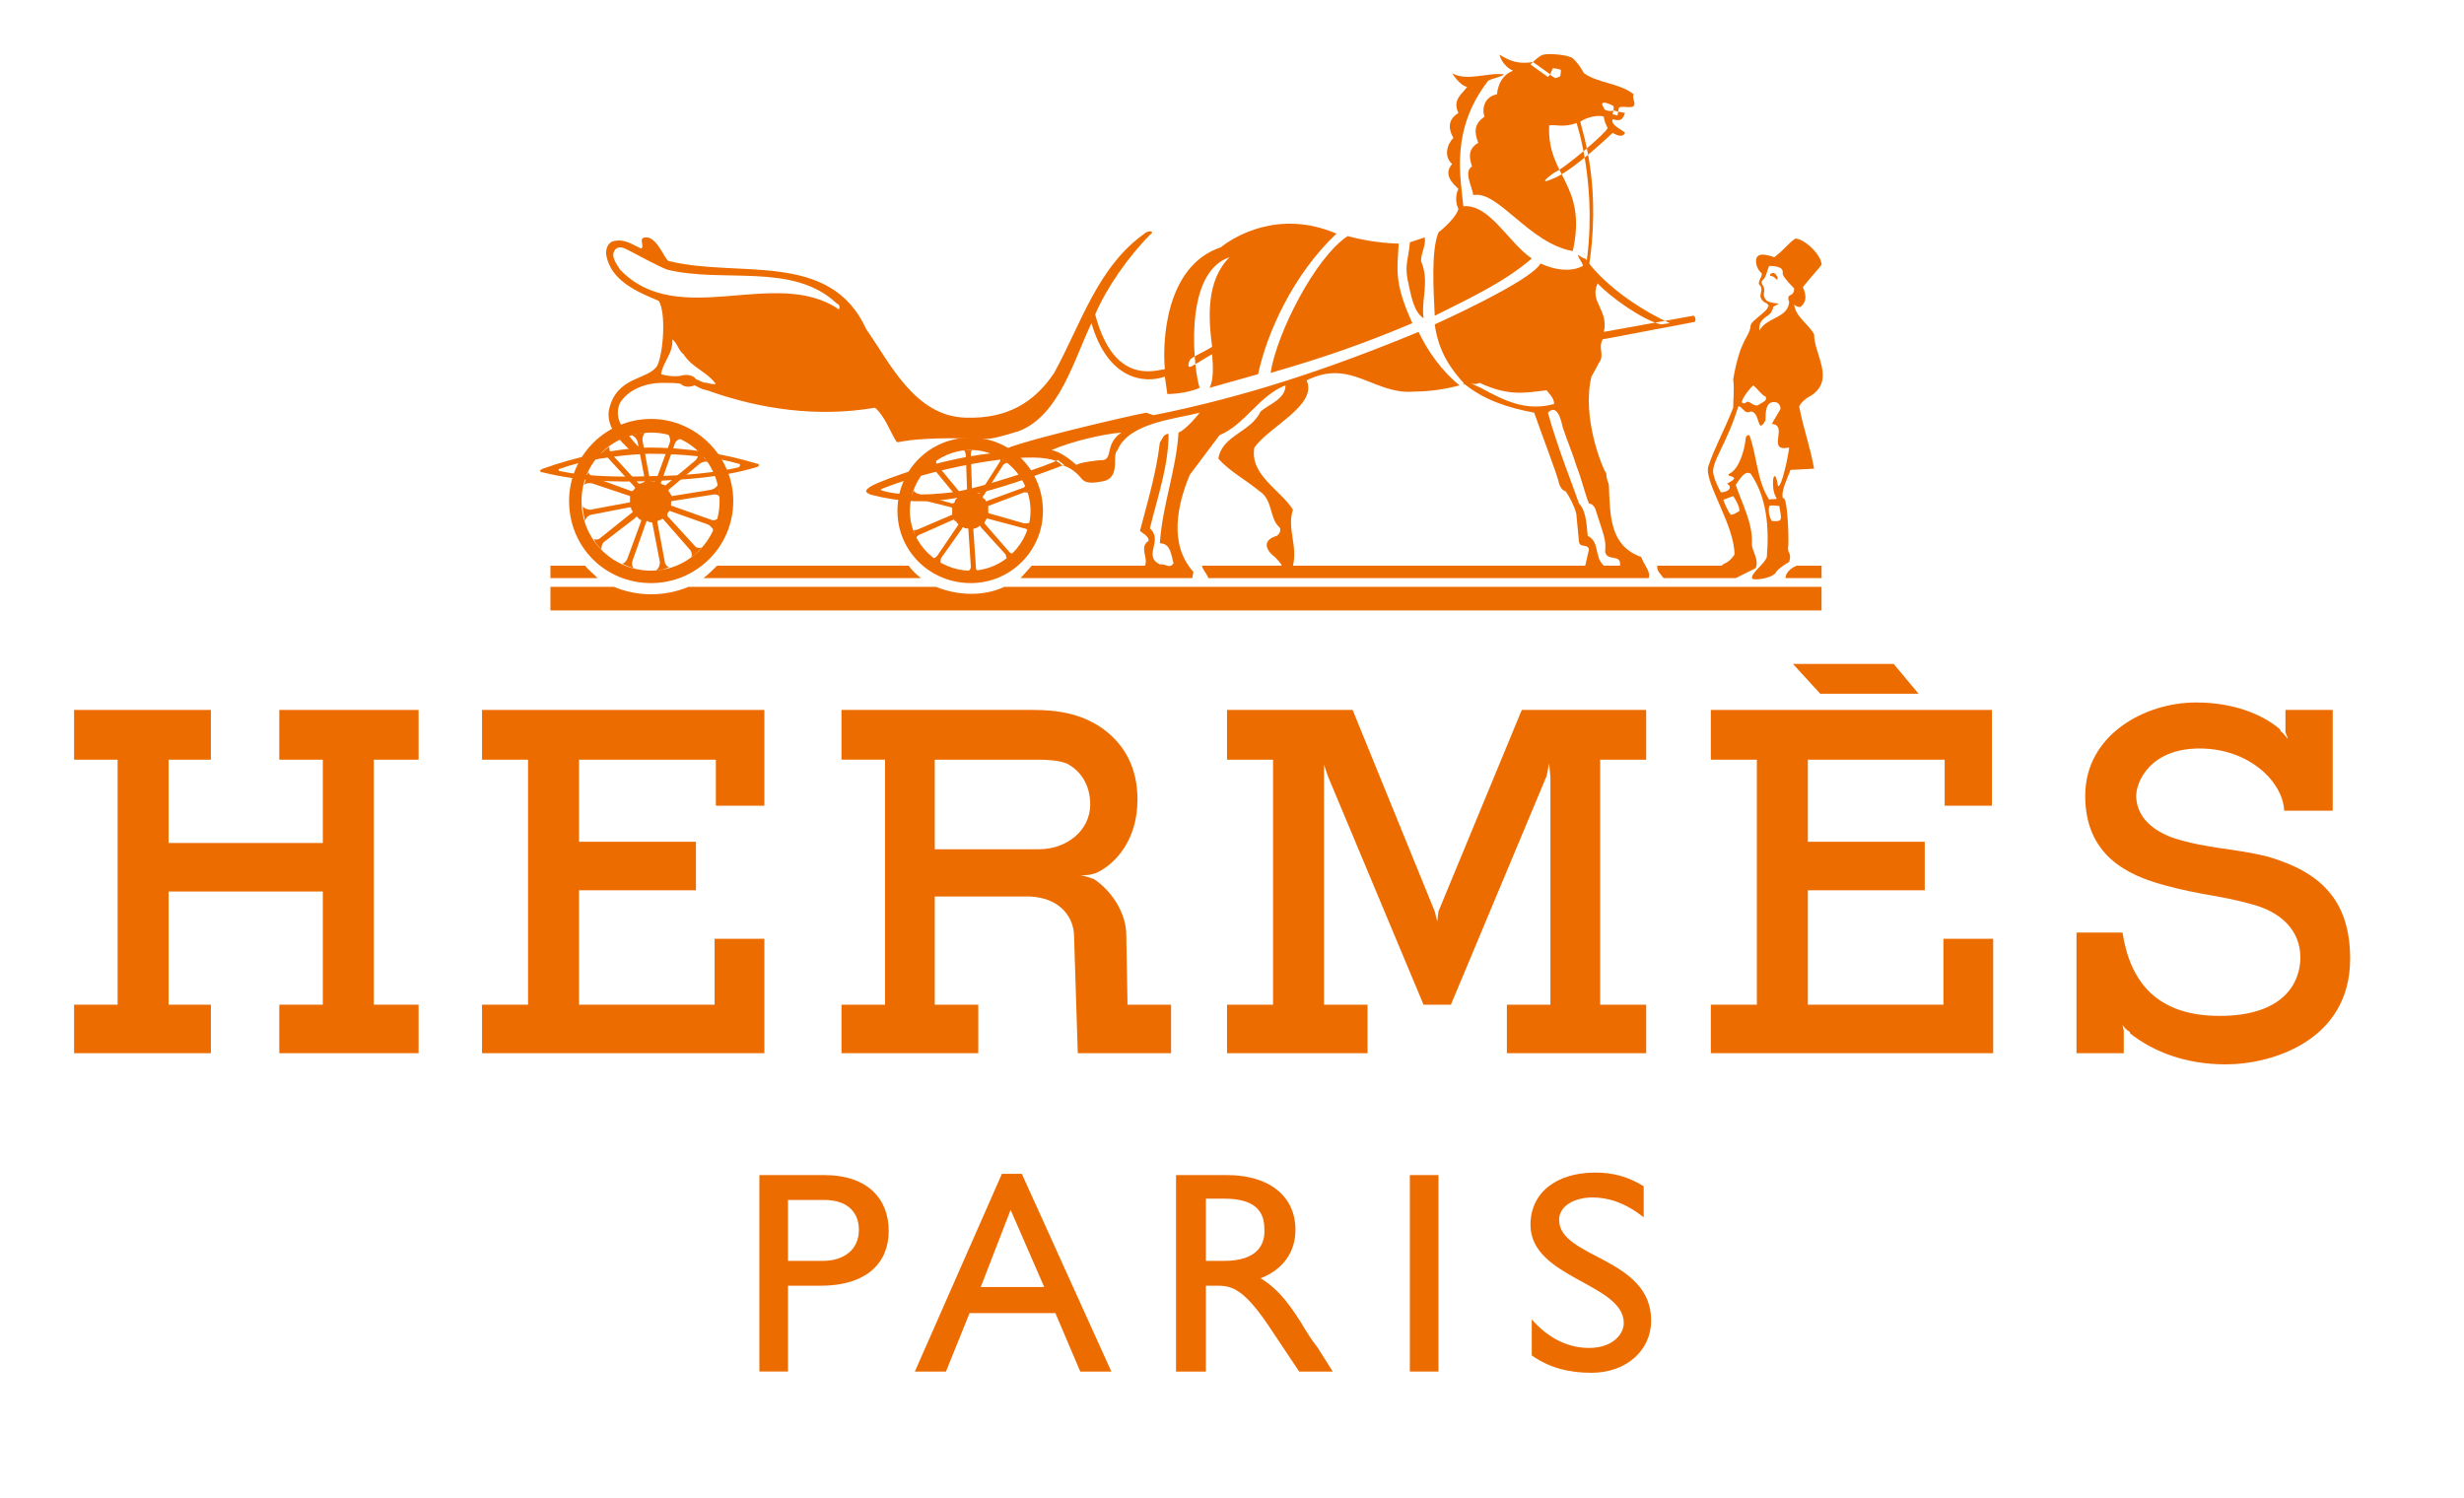 <?xml version="1.0" encoding="utf-8"?>
<!-- Generator: Adobe Illustrator 15.0.0, SVG Export Plug-In . SVG Version: 6.00 Build 0)  -->
<!DOCTYPE svg PUBLIC "-//W3C//DTD SVG 1.1//EN" "http://www.w3.org/Graphics/SVG/1.1/DTD/svg11.dtd">
<svg version="1.1" id="图层_1" xmlns="http://www.w3.org/2000/svg" xmlns:xlink="http://www.w3.org/1999/xlink" x="0px" y="0px"
	 width="406.479px" height="247.18px" viewBox="0 0 406.479 247.18" enable-background="new 0 0 406.479 247.18"
	 xml:space="preserve">
<g>
	<polygon fill-rule="evenodd" clip-rule="evenodd" fill="#ED6C00" points="12.221,117.125 34.79,117.125 34.79,125.333 
		27.815,125.333 27.815,139.079 53.256,139.079 53.256,125.333 46.075,125.333 46.075,117.125 69.055,117.125 69.055,125.333 
		61.668,125.333 61.668,165.754 69.055,165.754 69.055,173.754 46.075,173.754 46.075,165.754 53.256,165.754 53.256,147.08 
		27.815,147.08 27.815,165.754 34.79,165.754 34.79,173.754 12.221,173.754 12.221,165.754 19.403,165.754 19.403,125.333 
		12.221,125.333 12.221,117.125 	"/>
	<polygon fill-rule="evenodd" clip-rule="evenodd" fill="#ED6C00" points="282.232,117.125 328.604,117.125 328.604,132.926 
		320.807,132.926 320.807,125.333 298.236,125.333 298.236,138.875 317.521,138.875 317.521,146.876 298.236,146.876 
		298.236,165.754 320.6,165.754 320.6,154.88 328.807,154.88 328.807,173.754 282.232,173.754 282.232,165.754 289.824,165.754 
		289.824,125.333 282.232,125.333 282.232,117.125 	"/>
	<polygon fill-rule="evenodd" clip-rule="evenodd" fill="#ED6C00" points="79.519,117.125 126.094,117.125 126.094,132.926 
		118.092,132.926 118.092,125.333 95.523,125.333 95.523,138.875 114.809,138.875 114.809,146.876 95.523,146.876 95.523,165.754 
		117.887,165.754 117.887,154.88 126.094,154.88 126.094,173.754 79.519,173.754 79.519,165.754 87.111,165.754 87.111,125.333 
		79.519,125.333 79.519,117.125 	"/>
	<polygon fill-rule="evenodd" clip-rule="evenodd" fill="#ED6C00" points="295.775,109.534 312.395,109.534 316.498,114.458 
		300.287,114.458 295.775,109.534 	"/>
	<path fill-rule="evenodd" clip-rule="evenodd" fill="#ED6C00" d="M374.15,141.337c-5.746-1.438-9.643-1.23-15.592-3.077
		c-5.131-1.847-6.154-4.927-6.154-6.978c0-2.257,2.254-7.796,10.463-7.796c8.207,0,13.746,5.539,13.951,10.258l0,0l0,0h8.002
		v-16.619h-7.795v3.692l0.412,1.027v0.208v-0.208c-0.209,0-0.412-0.616-1.236-1.231c0,0,0,0,0-0.204
		c-2.252-2.053-6.973-4.515-13.949-4.515c-8.412,0-18.26,5.334-18.26,15.388c0,9.847,6.975,13.131,13.129,14.774
		c5.949,1.639,9.029,1.639,14.158,3.077c4.922,1.231,8.207,4.309,8.207,8.824c0,4.104-2.668,9.643-13.336,9.643
		c-10.465,0-14.773-5.747-16.004-13.746l0,0h-7.594v19.9h7.799v-3.692l0,0l-0.205-1.027c0,0,0.205,0.616,1.23,1.231v0.208
		c3.896,3.076,9.232,5.127,15.799,5.127c7.592,0,20.52-3.896,20.52-17.439C387.695,148.311,382.564,143.799,374.15,141.337
		L374.15,141.337z"/>
	<polygon fill-rule="evenodd" clip-rule="evenodd" fill="#ED6C00" points="263.975,165.754 263.975,125.333 271.563,125.333 
		271.563,117.125 251.045,117.125 237.299,150.365 237.096,152.007 236.684,150.365 223.141,117.125 202.419,117.125 
		202.419,125.333 210.01,125.333 210.01,165.754 202.419,165.754 202.419,173.754 225.603,173.754 225.603,165.754 218.422,165.754 
		218.422,128.617 218.422,126.152 219.037,128.002 234.838,165.754 239.35,165.754 255.15,128.002 255.563,125.948 255.766,128.206 
		255.766,165.754 248.584,165.754 248.584,173.754 271.563,173.754 271.563,165.754 263.975,165.754 	"/>
	<path fill-rule="evenodd" clip-rule="evenodd" fill="#ED6C00" d="M98.601,95.377c0,0-0.206,0-7.798,0v-2.052h5.746
		C96.753,93.736,97.985,94.762,98.601,95.377L98.601,95.377z"/>
	<path fill-rule="evenodd" clip-rule="evenodd" fill="#ED6C00" d="M294.545,95.377c0-0.821,0.818-1.641,1.846-2.052h4.104v2.052
		H294.545L294.545,95.377z"/>
	<path fill-rule="evenodd" clip-rule="evenodd" fill="#ED6C00" d="M165.693,96.814c-3.489,1.642-7.796,1.436-11.285,0h-40.83
		c-3.898,1.642-8.412,1.642-12.31,0H90.803v3.897h209.691v-3.897H165.693L165.693,96.814z"/>
	<path fill-rule="evenodd" clip-rule="evenodd" fill="#ED6C00" d="M116.041,95.377c0.615-0.411,2.051-1.847,2.257-2.052h31.596
		c0.411,0.615,1.437,1.642,2.052,2.052H116.041L116.041,95.377z"/>
	<path fill-rule="evenodd" clip-rule="evenodd" fill="#ED6C00" d="M160.154,94.146c5.334,0,9.847-4.514,9.847-9.848
		c0-5.54-4.513-10.054-9.847-10.054c-5.54,0-10.054,4.515-10.054,10.054C150.1,89.633,154.614,94.146,160.154,94.146v2.052
		c-6.772,0-12.105-5.335-12.105-11.9c0-6.772,5.333-12.105,12.105-12.105c6.565,0,11.899,5.333,11.899,12.105
		c0,6.565-5.334,11.9-11.899,11.9V94.146L160.154,94.146z"/>
	<path fill-rule="evenodd" clip-rule="evenodd" fill="#ED6C00" d="M120.965,82.657c0-7.387-6.156-13.542-13.542-13.542
		c-7.592,0-13.542,6.155-13.542,13.542c0,7.592,5.95,13.542,13.542,13.542C114.809,96.198,120.965,90.249,120.965,82.657h-2.258
		c0,6.36-5.129,11.49-11.284,11.49c-6.36,0-11.49-5.13-11.49-11.49c0-6.361,5.129-11.286,11.49-11.286
		c6.155,0,11.284,4.925,11.284,11.286H120.965L120.965,82.657z"/>
	<path fill-rule="evenodd" clip-rule="evenodd" fill="#ED6C00" d="M166.513,91.069l-4.103-4.719v-0.206
		c0.205-0.205,0.205-0.41,0.41-0.615l0,0l6.156,1.641c0.205,0,0.616,0.206,0.616,0.411c0-0.206,0.206-1.026,0.409-1.437
		c-0.204,0.206-0.615,0.206-1.025,0.206l-5.745-1.641c-0.206,0-0.206-0.206-0.206-0.206c0-0.205,0-0.615,0-0.82v-0.206l5.951-2.257
		c0,0,0.616,0,0.616,0.205c0-0.205-0.411-1.231-0.411-1.436c0,0.205-0.411,0.615-0.615,0.615l0.411-0.206l-6.156,2.258
		c0,0.205,0,0-0.205,0c0-0.206-0.205-0.411-0.411-0.411c0-0.206-0.205-0.411,0-0.411l3.284-5.129c0.205-0.205,0.616-0.41,0.82-0.41
		c-0.205,0-1.026-0.616-1.437-0.821c0.206,0,0.206,0.617,0,0.821l-3.282,5.129c-0.205,0-0.205,0-0.41,0c0,0-0.411-0.205-0.617-0.205
		c0,0-0.205,0-0.205-0.205l-0.205-5.951c0-0.41,0-0.82,0.409-0.82c-0.409,0-1.231,0-1.641,0c0.205,0,0.41,0.615,0.41,0.82
		l0.206,5.951c0,0.205-0.206,0.205-0.206,0.205s-0.41,0.205-0.615,0.411c0,0-0.205,0-0.205-0.206l-3.898-4.719
		c-0.206-0.205-0.206-0.615-0.206-0.821c-0.205,0.207-1.026,0.821-1.23,1.026c0.205,0,0.616,0.206,0.821,0.411l3.898,4.719v0.206
		c-0.206,0-0.41,0.411-0.41,0.615c0,0-0.206,0.206-0.411,0.206l-5.744-1.642c-0.411-0.205-0.615-0.41-0.615-0.615
		c0,0.206-0.411,1.231-0.411,1.437c0,0,0.616-0.206,0.821,0l5.745,1.437c0.205,0,0.205,0.205,0.205,0.205c0,0.205,0,0.615,0,0.821
		v0.205l-5.744,2.462c-0.206,0-0.615,0.206-0.615,0c0,0.206,0.205,1.026,0.41,1.436c0-0.206,0.41-0.615,0.615-0.615l5.541-2.462
		c0.206,0,0.206,0.206,0.206,0.206c0.205,0,0.41,0.205,0.41,0.41c0.205,0,0.205,0.206,0.205,0.206l-3.487,5.129
		c-0.206,0.206-0.411,0.411-0.615,0.411c0.205,0.205,1.025,0.82,1.23,0.82c-0.206,0,0-0.615,0-0.82l3.488-4.925
		c0-0.206,0.206-0.206,0.206-0.206c0.205,0.206,0.41,0.206,0.616,0.206c0.205,0,0.205,0,0.205,0.206l0.411,6.155
		c0,0.206-0.206,0.616-0.411,0.616c0.205,0,1.231,0,1.642,0c-0.411,0-0.411-0.41-0.411-0.821l-0.411-5.95
		c0-0.206,0.206-0.206,0.206-0.206c0.205,0,0.615-0.206,0.82-0.41c0,0,0.206,0,0.206,0.205l4.103,4.515
		c0,0.205,0.207,0.616,0.207,0.82c0.205-0.205,0.82-0.82,1.025-1.026C166.924,91.479,166.513,91.069,166.513,91.069L166.513,91.069z
		"/>
	<path fill-rule="evenodd" clip-rule="evenodd" fill="#ED6C00" d="M107.013,74.859c5.745,0,11.49,0.616,14.773,1.643
		c0.409,0,0.409,0.41,0,0.616c-3.488,0.82-9.233,1.435-14.567,1.435c-5.334,0.207-11.081,0-14.774-0.82c-0.41,0-0.41-0.411,0-0.411
		C95.729,76.091,101.268,75.064,107.013,74.859v-1.026c-6.155,0.206-12.311,1.642-17.44,3.489c-0.615,0.205-0.615,0.616,0,0.616
		c5.746,1.436,11.696,1.642,17.646,1.436c5.745-0.206,11.9-0.615,17.439-2.256c0.821-0.206,0.615-0.616,0.205-0.616
		c-5.334-1.643-11.49-2.668-17.85-2.668V74.859L107.013,74.859z"/>
	<path fill-rule="evenodd" clip-rule="evenodd" fill="#ED6C00" d="M167.95,71.167c-1.437,0.41-3.898,1.23-5.13,1.23
		c-1.025,0-6.154-0.205-9.643,0c-4.719,0.205-5.129,0.82-5.335,0.411c-1.026-1.641-1.846-4.104-3.487-5.541
		c-9.644,1.642-19.082,0.206-27.699-2.873v-1.23c0.615,0.206,1.025,0.206,1.436,0.206c-1.436-2.052-3.898-2.667-5.335-4.924
		c-0.821-0.616-1.025-1.847-1.847-2.462c0.205,2.257-1.642,3.899-1.846,5.744c1.231,0.411,2.872,0.411,3.488,0.206
		c0.82-0.206,1.847,0,2.257,0.615c0.616,0.206,1.026,0.616,1.847,0.616v1.23c-1.027-0.205-1.231-0.409-2.052-0.82
		c-1.026,0.411-1.847,0.206-2.256-0.205c-0.206-0.206-2.257-0.206-3.079-0.206c-2.667,0-5.54,1.026-6.975,3.283
		c-0.616,1.23-0.41,2.667,0.205,3.693c0.411,0.616,2.257,3.283,3.488,4.104l-1.642,0.41c-2.461-2.257-4.308-4.309-3.898-6.977
		c1.231-5.744,6.566-4.923,8.002-7.386c1.026-2.256,1.436-8.822,0.205-10.668c-3.488-1.437-7.796-3.284-8.617-7.387
		c-0.206-1.026,0.205-2.257,1.231-2.463c1.846-0.41,3.077,0.616,4.514,1.231c0.615-0.41-0.616-1.847,0.82-1.847
		c1.848,0,3.079,3.694,3.694,3.899l-0.206,1.436c-1.231-0.41-5.745-2.872-6.156-3.077c-0.82-0.411-1.846-1.026-2.461-0.206
		c-0.82,1.026,0.205,2.256,0.821,3.282c9.643,10.054,25.646-0.615,36.11,6.566c0.205-0.616,0-0.82-0.411-1.026
		c-7.181-6.771-18.671-3.282-27.903-5.54l0.206-1.436c11.49,2.873,26.673-1.847,32.623,11.285
		c3.897,5.541,8.001,14.362,16.413,14.567c6.772,0.206,11.286-2.462,14.568-7.386c4.514-8.206,7.181-17.645,15.182-23.185
		c0.821-0.41,1.232,0,0.821,0.206c-3.898,3.899-7.387,9.028-9.233,13.337c3.077,11.694,9.849,9.232,11.491,9.027
		c-0.411-4.309,0-17.029,9.232-20.106c2.05-1.643,9.439-6.36,19.082-2.257c-7.181,6.771-11.489,16.414-12.927,23.184l-8,2.258
		c0.615-1.231,0.615-3.283,0.41-5.54c-0.82,0.41-1.642,1.025-3.488,2.051c-0.821,0.206-0.206-1.026-0.206-1.026
		c0-0.41,2.052-1.231,3.693-2.257c-0.616-4.718-1.026-10.874,2.872-14.771c-8.001,2.667-5.745,19.491-4.925,21.543
		c-2.256,1.026-5.334,1.026-5.334,1.026l-0.409-2.873c-3.488,1.231-9.438,0.41-12.105-8.822
		C177.183,59.266,174.721,68.704,167.95,71.167L167.95,71.167z"/>
	<path fill-rule="evenodd" clip-rule="evenodd" fill="#ED6C00" d="M293.105,46.135c-0.408-0.411-0.615-0.615-1.023-0.615
		c-0.207-0.205,0-0.411,0.205-0.411c0.203-0.205,0.615,0,0.818,0.411C293.314,45.724,293.314,46.135,293.105,46.135L293.105,46.135z
		"/>
	<path fill-rule="evenodd" clip-rule="evenodd" fill="#ED6C00" d="M109.475,85.734l4.309,4.924c0.41,0.411,0.41,1.026,0.206,1.232
		c0.615-0.206,1.436-1.232,1.846-1.642c-0.206,0.205-1.026,0.205-1.231-0.206l-4.514-4.925c0-0.205,0-0.205,0-0.41
		c0,0,0,0,0.206-0.206c0-0.205,0.205-0.205,0.205-0.205l6.36,2.257c0.616,0.409,0.82,0.82,0.82,1.026
		c0.206-0.411,0.617-1.642,0.821-2.052c-0.205,0.205-0.821,0.411-1.231,0.205l-6.361-2.257c-0.205,0-0.205,0-0.205-0.205
		c0-0.205,0-0.205,0-0.411c0-0.205,0.205-0.205,0.205-0.205l6.566-1.026c0.821-0.206,1.23,0.205,1.23,0.41
		c0-0.41-0.205-1.847-0.205-2.257c0,0.206-0.41,0.821-1.231,1.026l-6.361,1.026c-0.205,0-0.205-0.205-0.205-0.205
		c-0.206-0.206-0.206-0.411-0.41-0.616V80.81l5.129-4.308c0.616-0.41,1.231-0.41,1.436-0.206c-0.41-0.411-1.231-1.437-1.641-1.846
		c0.205,0.205,0,0.82-0.411,1.435l-4.924,4.104c-0.205,0.205-0.205,0.205-0.205,0c-0.205,0-0.411,0-0.616-0.206
		c0,0-0.206-0.204,0-0.204l2.257-6.362c0.205-0.615,0.82-0.82,1.026-0.82c-0.411-0.205-1.847-0.82-2.257-0.82
		c0.206,0,0.616,0.82,0.41,1.436l-2.257,6.155c0,0.206-0.205,0.206-0.205,0.206c-0.205,0-0.41,0-0.616,0l-0.205-0.206l-1.231-6.565
		c0-0.82,0.41-1.231,0.41-1.231c-0.41,0-1.641,0.206-2.257,0.411c0.205,0,0.821,0.411,1.026,1.026l1.231,6.36
		c0,0.206,0,0.206-0.206,0.411c-0.205,0-0.41,0.204-0.616,0.204h-0.205l-4.513-4.924c-0.411-0.615-0.411-1.23-0.206-1.23
		c-0.41,0.205-1.436,1.026-1.642,1.436c0.206,0,0.821,0,1.232,0.41l4.514,4.924v0.206c-0.206,0.205-0.206,0.205-0.411,0.411
		c0,0,0,0-0.205,0l-6.155-2.256c-0.616-0.207-1.026-0.821-0.821-1.026c-0.41,0.615-0.615,1.847-0.82,2.257
		c0.205-0.206,0.82-0.41,1.436-0.206l6.155,2.052c0,0.205,0,0.205,0,0.205c0,0.206,0,0.41,0,0.616c0,0.205,0,0.205,0,0.205
		l-6.565,1.231c-0.616,0-1.231-0.41-1.231-0.616c0,0.616,0.206,2.052,0.411,2.463c0-0.206,0.205-0.821,1.026-1.026l6.359-1.231
		c0,0,0.206,0,0.206,0.205c0,0.205,0,0.205,0.205,0.411c0,0.205,0,0.205,0,0.205l-5.129,4.103c-0.616,0.615-1.231,0.411-1.231,0.206
		c0,0.616,1.025,1.642,1.231,1.846c0-0.205,0-0.82,0.409-1.23l5.335-4.103c0-0.206,0-0.206,0.205,0c0,0,0.205,0.205,0.41,0.41
		c0.206,0,0.206,0,0.206,0.206l-2.257,6.155c-0.206,0.615-0.821,1.026-1.026,0.82c0.411,0.206,1.642,0.822,2.257,0.822
		c-0.411,0-0.616-0.616-0.411-1.231l2.256-6.361c0,0,0-0.205,0.206-0.205c0.206,0.205,0.411,0.205,0.616,0.205
		c0,0,0.206,0,0.206,0.206l1.23,6.36c0,0.82-0.41,1.23-0.616,1.437c0.616,0,1.847-0.41,2.257-0.616
		c-0.205,0.206-0.82-0.41-0.82-0.82l-1.231-6.566c0-0.205,0-0.205,0-0.205c0.205,0,0.41-0.206,0.615-0.206
		C109.269,85.529,109.269,85.529,109.475,85.734L109.475,85.734z"/>
	<path fill-rule="evenodd" clip-rule="evenodd" fill="#ED6C00" d="M290.236,46.956c-0.209-0.205,0-0.411,0-0.616
		c0.203-0.616,0.408-0.616,0.408-1.231c-1.023-0.82-1.232-2.462-0.617-2.872c0.617-0.616,2.67,0.206,2.67,0.206
		c1.848-1.437,2.461-2.463,3.488-3.078c1.436,0,4.309,2.667,4.309,4.309c-0.412,0.616-1.438,1.642-3.076,3.693
		c0.615,1.436,0.615,2.462-0.412,3.282c-0.203,0-0.615,0-1.027-0.409c0.207,2.051,2.463,3.282,3.285,4.923
		c0,3.284,3.488,7.387-0.412,10.054c-0.818,0.411-1.643,1.026-2.049,1.846c0.615,3.283,1.846,6.771,2.461,10.259l-3.9,0.205
		c-0.406,1.232-1.639,3.489-1.23,4.72c0,0-0.203-0.206,0.209,0c0.615,0.821,0.816,7.591,0.615,8.207c0,0.82,0.613,0.82,0.201,2.257
		c-0.41,0.205-2.053,1.23-2.256,1.846c-1.027,1.026-3.896,1.23-3.896,0.821c0-1.026,2.049-2.257,2.461-3.487
		c0.408-4.926,0-9.85-2.668-13.747c-1.023-0.617-1.848,1.025-2.463,1.846c1.027,3.078,2.875,6.36,2.67,9.848
		c0,1.026,1.23,2.462,0.615,3.899l-3.285,1.641h-11.9c-0.408-0.615-1.23-1.231-1.023-2.052h10.666c0-0.411,1.027-0.205,2.055-1.846
		c0-4.924-5.131-12.105-4.309-14.568c1.023-3.078,2.463-5.54,4.1-9.644l0.824-0.205c-1.848,6.155-4.516,9.233-4.104,11.081
		c0.203,1.025,0.615,1.846,1.23,3.077l0.412,1.231c0.203,0.616,0.818,2.052,1.23,2.463c0.615,0,1.023-0.411,1.434-0.615
		c0-0.822-0.615-1.848-1.027-2.463l-1.637,0.615l-0.412-1.231c1.23,0,2.049-0.821,1.025-1.437c2.875-1.436-0.613-1.024,0.408-1.64
		c1.643-0.821,2.467-3.899,2.67-5.746c0-0.411,0.205-0.615,0.615-0.615c1.23,3.282,1.23,7.591,3.281,10.668v1.026
		c-0.203,0.822,0,1.848,0.412,2.463c1.846,0.205,1.643-0.206,1.23-2.463c-0.412,0-1.23-0.205-1.643,0v-1.026
		c0.207-0.205,1.027,0,1.23-0.205c-0.615-1.026-0.615-1.847-0.615-2.873c0-0.615,0.412-1.847,0.824,0.82
		c0.615,0.205,1.643-4.719,1.844-6.361c-3.898,0.821,0-3.692-2.871-3.897l1.438-2.462c0-0.821-0.619-1.437-1.643-1.026l-0.822-1.026
		c-0.615-0.205-1.232-1.23-2.049-1.846c-0.617,0.616-1.645,1.846-1.848,2.667c-0.203,0.205,0.412,0.41,0.615,0.205
		c0.615-0.615,1.027,0.615,2.049,0.411c0.412-0.411,1.645-0.616,1.232-1.437l0.822,1.026c-0.822,0.411-0.822,1.846-0.822,2.872
		c-1.436,2.667-0.82-1.436-2.461-1.436c-1.023,0.616-1.436-1.026-2.051-0.821l-0.824,0.205c0-1.436,0.209-3.077,0-4.719
		c1.236-6.976,2.67-6.771,2.875-8.822c0-0.821,3.076-2.462,2.873-3.283c0.203,0,0.615,0.616,0.615,0.821
		c-0.205,1.025-2.26,1.025-2.051,3.282c1.23-2.257,4.721-2.051,4.922-4.719c-0.613-1.641,0.82-0.615,0.82-2.257
		c-0.408-0.411-1.637-1.641-1.846-2.257c-0.203-0.206,0.615-1.437-2.258-1.437c-0.203,0.205-0.408,1.437-0.82,2.052
		c-0.203,0.205-0.615,0.615-0.41,0.821c0,0.205,0.41,0.409,0.41,1.229c-0.203,0.822,0,1.232,0.412,1.643
		c1.639,0.82,2.875,0,1.023,1.024c0,0.207,0,0.411-0.203,0.617c0-0.206-0.615-1.026-0.82-1.231c-0.207,0-1.23-0.616-1.027-1.437
		C290.645,47.776,290.645,47.366,290.236,46.956L290.236,46.956z"/>
	<path fill-rule="evenodd" clip-rule="evenodd" fill="#ED6C00" d="M235.041,39.158c0.209,1.437-0.615,2.463-0.615,3.899
		c1.439,3.488,0,6.155,0.412,9.438c-1.643-1.026-2.055-3.693-2.67-6.565c-0.408-2.463,0.209-3.283,0.412-5.951L235.041,39.158
		L235.041,39.158z"/>
	<path fill-rule="evenodd" clip-rule="evenodd" fill="#ED6C00" d="M230.734,40.186c-0.205,4.308-0.82,6.36,2.258,13.131
		c-7.797,3.282-14.158,5.539-23.391,8.206c1.023-6.566,7.385-19.081,12.721-22.569C226.838,40.186,230.734,40.186,230.734,40.186
		L230.734,40.186z"/>
	<path fill-rule="evenodd" clip-rule="evenodd" fill="#ED6C00" d="M210.625,88.401c-2.05,0.615-2.05,1.847-0.819,3.078
		c0.819,0.616,1.642,1.642,1.642,1.846h-13.132c0,0.615,0.616,1.026,1.026,2.052h72.633c0.412-1.026-0.82-2.257-1.23-3.487
		c-5.131-1.847-5.131-6.566-5.336-11.901c0-0.206-0.412-0.821-0.412-1.846c-0.615-0.821-4.1-9.234-2.461-16.004l1.23-2.256
		c1.027-1.437-0.203-2.258,0.615-3.899l15.186-2.873c0.203-0.206,0.203-0.821-0.207-1.026l0,0c0-0.205,0.207,0,0,0l-14.771,2.667
		c0.82-3.693-2.461-4.924-1.025-8.001c2.051,2.256,7.592,6.154,10.465,6.769l1.436-0.204c-3.693-1.642-10.258-5.541-13.951-10.67
		c-0.41,0-0.822-0.41-1.23-0.616c0,0.412,1.023,1.642,0.82,1.847c0,0-2.463,1.642-6.979-0.411
		c-1.434,2.873-17.439,10.053-17.439,10.053c0.615,4.515,2.666,7.387,4.924,9.85c0.207,0.41-0.615-0.411,0,0
		c3.285,2.667,7.182,3.897,11.488,4.719c0.824,2.462,3.9,10.463,4.105,11.694c0.41,1.232,1.025,1.232,1.025,1.232
		c0.412,0.41,1.848,3.077,1.848,4.103l0.41,4.309c0.205,1.026,1.436,0.206,1.643,1.23l-0.615,2.667h3.076
		c-1.641-1.435-0.613-3.898-2.668-4.924c-0.205-2.462-0.408-4.309-1.436-5.334c-0.822-2.462-3.488-9.028-5.131-14.978l1.027-1.437
		c-4.516,1.231-8-0.41-12.104-2.667c-3.078-1.437-1.23-0.206-0.209-0.821c4.928,2.256,7.389,1.642,11.082,1.23
		c0.412,0.617,1.23,1.232,1.23,2.257l-1.027,1.437c1.027-1.026,1.848-0.411,2.463,2.462c0.822,2.461,1.641,4.308,2.258,6.36
		c0.822,2.052,1.438,4.72,2.053,6.156c0,0,0.615,0,1.023,0.821c1.438,4.514,1.846,5.129,1.643,7.181
		c0.412,1.641,2.67,0.205,2.461,2.256h-53.959c0.819-3.282-1.027-6.155,0-9.233c-2.054-3.283-7.182-5.745-6.362-10.259
		c2.461-3.487,10.466-6.975,8.62-11.078c7.385-3.693,11.076,2.461,17.85,1.846c2.463,0,5.127-0.41,7.385-1.026
		c-2.873-2.256-5.334-5.745-6.77-8.822c-14.365,5.951-28.316,10.668-43.703,13.747l-1.232-0.411
		c-1.436,0.205-24.826,5.54-24.005,6.565c-8.823,0.616-19.081,4.309-21.338,5.54c-1.026,0.616-1.232,1.026,0,1.437
		c9.438,2.461,17.234,0.615,31.802-4.925l-1.026-0.821c-0.821,0.617-12.721,4.72-17.44,5.335c-4.924,0.616-9.233,0.411-11.284-0.205
		c-0.615-0.206-0.615-0.206-0.206-0.411c9.233-3.693,27.084-6.976,29.545-3.898c1.436,0.411,2.463,1.231,3.283,2.257
		c0.821,1.026,2.461,0.616,3.693,0.41c1.64-0.41,1.846-1.847,1.846-3.282l-1.846-0.207c-0.821,0-4.104,0.411-4.514,0.821
		c-1.231-1.026-2.463-2.052-4.104-2.462c3.283-1.436,8.618-2.667,11.49-2.873c-2.667,1.846-1.436,4.104-2.872,4.514l1.846,0.207
		c0-0.821,0-1.437,0.411-1.847c1.846-4.514,9.643-5.129,13.541-6.155c0,0-2.05,2.667-3.487,3.282
		c-0.411,6.361-2.667,11.901-3.078,18.262c1.848,0,1.848,2.051,2.258,3.282c-0.616,1.026-1.436,0-2.258,0.206
		c-2.873-1.437,0.616-3.899-1.641-5.951c1.231-5.129,3.078-10.259,3.078-15.593c-0.821,0-1.026,0.82-1.437,1.436
		c-0.615,5.13-2.051,9.849-3.282,14.568c0.409,0.409,1.436,0.82,1.436,1.64c-1.642,1.027,0,2.874-0.616,4.104h-18.671l-1.846,2.052
		h28.314l0.205-1.026c-4.103-4.514-2.666-11.08-0.615-16.004l4.925-6.565c4.101-1.642,6.567-6.566,10.875-8.208
		c0,2.257-2.669,3.078-4.104,4.309c-1.643,3.487-6.36,3.898-6.976,7.796c1.846,2.052,4.515,3.488,6.772,5.335
		c2.254,1.436,1.638,4.514,3.28,5.949C211.448,87.375,211.036,88.196,210.625,88.401L210.625,88.401z"/>
	<path fill-rule="evenodd" clip-rule="evenodd" fill="#ED6C00" d="M242.02,14.333c-0.82,1.232-2.463,2.052-1.436,4.309
		c-2.055,1.231-1.438,3.078-0.822,4.104c-1.027,1.025-1.643,3.077-0.205,4.309c-1.643,1.846,0.412,3.487,1.027,4.103
		c-0.822,1.846,0,3.283,0,3.283l0,0c-0.207,1.23-2.465,3.282-3.285,3.897c-1.23,3.079-0.818,9.438-0.615,13.747
		c5.746-2.872,11.488-5.54,16.006-9.438c-3.9-2.667-6.979-9.027-11.287-8.618c-0.41-4.514-2.256-12.516,4.105-20.722
		c0.818-0.412,2.051-0.615,2.664-1.026c-2.664-0.41-6.152,1.231-8.615-0.206C239.557,12.075,240.787,14.127,242.02,14.333
		L242.02,14.333L242.02,14.333z"/>
	<path fill-rule="evenodd" clip-rule="evenodd" fill="#ED6C00" d="M255.766,12.281c0,0.205,0.818,0.615,0.818,0.615
		s0.824-0.203,0.824-0.41c0-0.205,0.203-0.821,0-1.026c-0.207,0-0.824-0.205-1.23-0.205
		C256.178,11.255,255.766,12.075,255.766,12.281l-0.412,0.412l-2.873-2.053l0.412-0.41c0,0,1.23-1.231,1.846-1.231
		c0.615-0.206,3.9,0,4.719,0.616c0.617,0.616,1.027,1.026,1.848,2.461c2.258,1.642,5.949,1.642,8.207,3.489
		c-0.412,0.615,0.615,1.64-0.203,2.051c-0.615,0.206-2.055-0.205-2.258,0.206l-0.207,1.231l-0.82-0.206c0,0,0.412-1.436,0-1.436
		c-0.41-0.206-1.23-0.615-1.643-0.41c-0.203,0.205,0,0.41,0.207,0.821c0,0.41,1.025,0.615,1.639,0.41l0.824,0.206l1.027,0.206
		c-0.412,1.026-0.615,1.436-2.055,1.026c-0.41,1.026,1.846,1.846,2.055,2.256c-0.209,0.411-0.615,0.821-2.055,0
		c0,0-5.949,5.746-9.439,7.387c-3.691,1.642-0.203-0.821-0.203-0.821c1.643-0.616,8.824-6.771,8.824-7.386
		c-0.209-0.41-0.617-1.23-0.617-1.847c-1.025-0.41-3.076,0.205-3.898,0.821c0.412,1.846,3.691,11.08,1.23,25.031l-0.408-0.41
		c2.254-13.542-1.438-24.416-1.438-24.416c-2.051,0.821-3.49,0.206-4.512,0.411c-0.412,8.412,6.357,9.643,3.895,20.723
		c-7.18-1.231-12.307-10.055-16.41-9.233c-0.209-1.437-1.645-3.898-0.209-4.719c-0.408-1.231-0.818-2.873,1.027-3.898
		c-0.615-1.642-0.818-3.077,1.027-4.309c-0.412-1.026-0.209-3.282,2.049-3.692c0.209-1.848,1.027-3.284,2.67-3.899
		c-1.846-0.82-2.258-2.667-2.258-2.667c1.643,1.025,3.078,1.642,5.539,1.231L255.766,12.281L255.766,12.281z"/>
	<path fill-rule="evenodd" clip-rule="evenodd" fill="#ED6C00" d="M186.005,165.754l-0.206-11.494c0-3.484-2.256-7.181-5.333-9.231
		c-0.616-0.204-1.642-0.616-2.463-0.616c0.821,0,1.847,0,2.873-0.412l0,0c3.078-1.435,6.771-5.334,6.771-12.104
		c0-5.131-2.052-9.028-5.746-11.697c-3.487-2.46-7.386-3.076-11.489-3.076h-31.597v8.207h7.182v40.422h-7.182v8h22.569v-8h-7.181
		v-17.852h15.594c5.333,0.204,7.386,3.692,7.386,6.566l0.615,19.285h15.389v-8H186.005L186.005,165.754z M171.438,140.106h-17.234
		v-14.774c0,0,12.31,0,16.209,0c1.847,0,3.899,0,5.539,0.616c2.052,1.027,3.899,3.285,3.899,6.769
		C179.85,137.029,175.951,140.106,171.438,140.106L171.438,140.106z"/>
	<path fill-rule="evenodd" clip-rule="evenodd" fill="#ED6C00" d="M135.941,193.862c7.388,0,10.67,4.104,10.67,9.231
		c0,5.132-3.488,9.027-11.285,9.027h-5.334v14.158h-4.719v-32.417H135.941L135.941,193.862z M129.992,208.017h5.745
		c3.489,0,5.951-1.846,5.951-5.126c0-2.462-1.437-4.924-5.746-4.924h-5.949V208.017L129.992,208.017z"/>
	<path fill-rule="evenodd" clip-rule="evenodd" fill="#ED6C00" d="M183.338,226.279h-5.13l-4.103-9.643h-14.157l-3.897,9.643h-5.13
		l14.362-32.625h3.283L183.338,226.279L183.338,226.279z M161.795,212.329h10.464l-5.54-12.724L161.795,212.329L161.795,212.329z"/>
	<polygon fill-rule="evenodd" clip-rule="evenodd" fill="#ED6C00" points="237.299,226.279 232.58,226.279 232.58,193.862 
		237.299,193.862 237.299,226.279 	"/>
	<path fill-rule="evenodd" clip-rule="evenodd" fill="#ED6C00" d="M271.154,200.836c-3.076-2.462-5.949-3.28-8.412-3.28
		c-3.08,0-5.541,1.434-5.541,3.692c0,6.361,15.186,6.154,15.186,16.62c0,4.923-4.105,8.615-9.852,8.615
		c-3.693,0-6.973-0.819-9.846-2.869v-5.95c2.664,3.076,5.949,4.719,9.438,4.719c3.896,0,5.742-2.258,5.742-4.104
		c0-6.565-15.389-7.389-15.389-16.208c0-5.335,4.313-8.62,10.67-8.62c2.873,0,5.336,0.615,8.004,2.258V200.836L271.154,200.836z"/>
	<path fill-rule="evenodd" clip-rule="evenodd" fill="#ED6C00" d="M217.398,222.383c-0.615-0.822-1.23-1.643-1.846-2.669
		c-2.462-4.104-4.517-6.977-7.593-8.823c3.692-1.436,5.747-4.308,5.747-8c0-5.539-4.312-9.028-11.287-9.028h-8.413v32.417h4.925
		v-14.158h2.052c2.46,0,4.515,0.823,8.822,7.389l4.515,6.77h5.539L217.398,222.383L217.398,222.383z M202.01,208.017h-3.079v-10.258
		h3.079c4.718,0,6.564,1.847,6.564,4.928C208.779,205.352,207.344,208.017,202.01,208.017L202.01,208.017z"/>
</g>
</svg>
